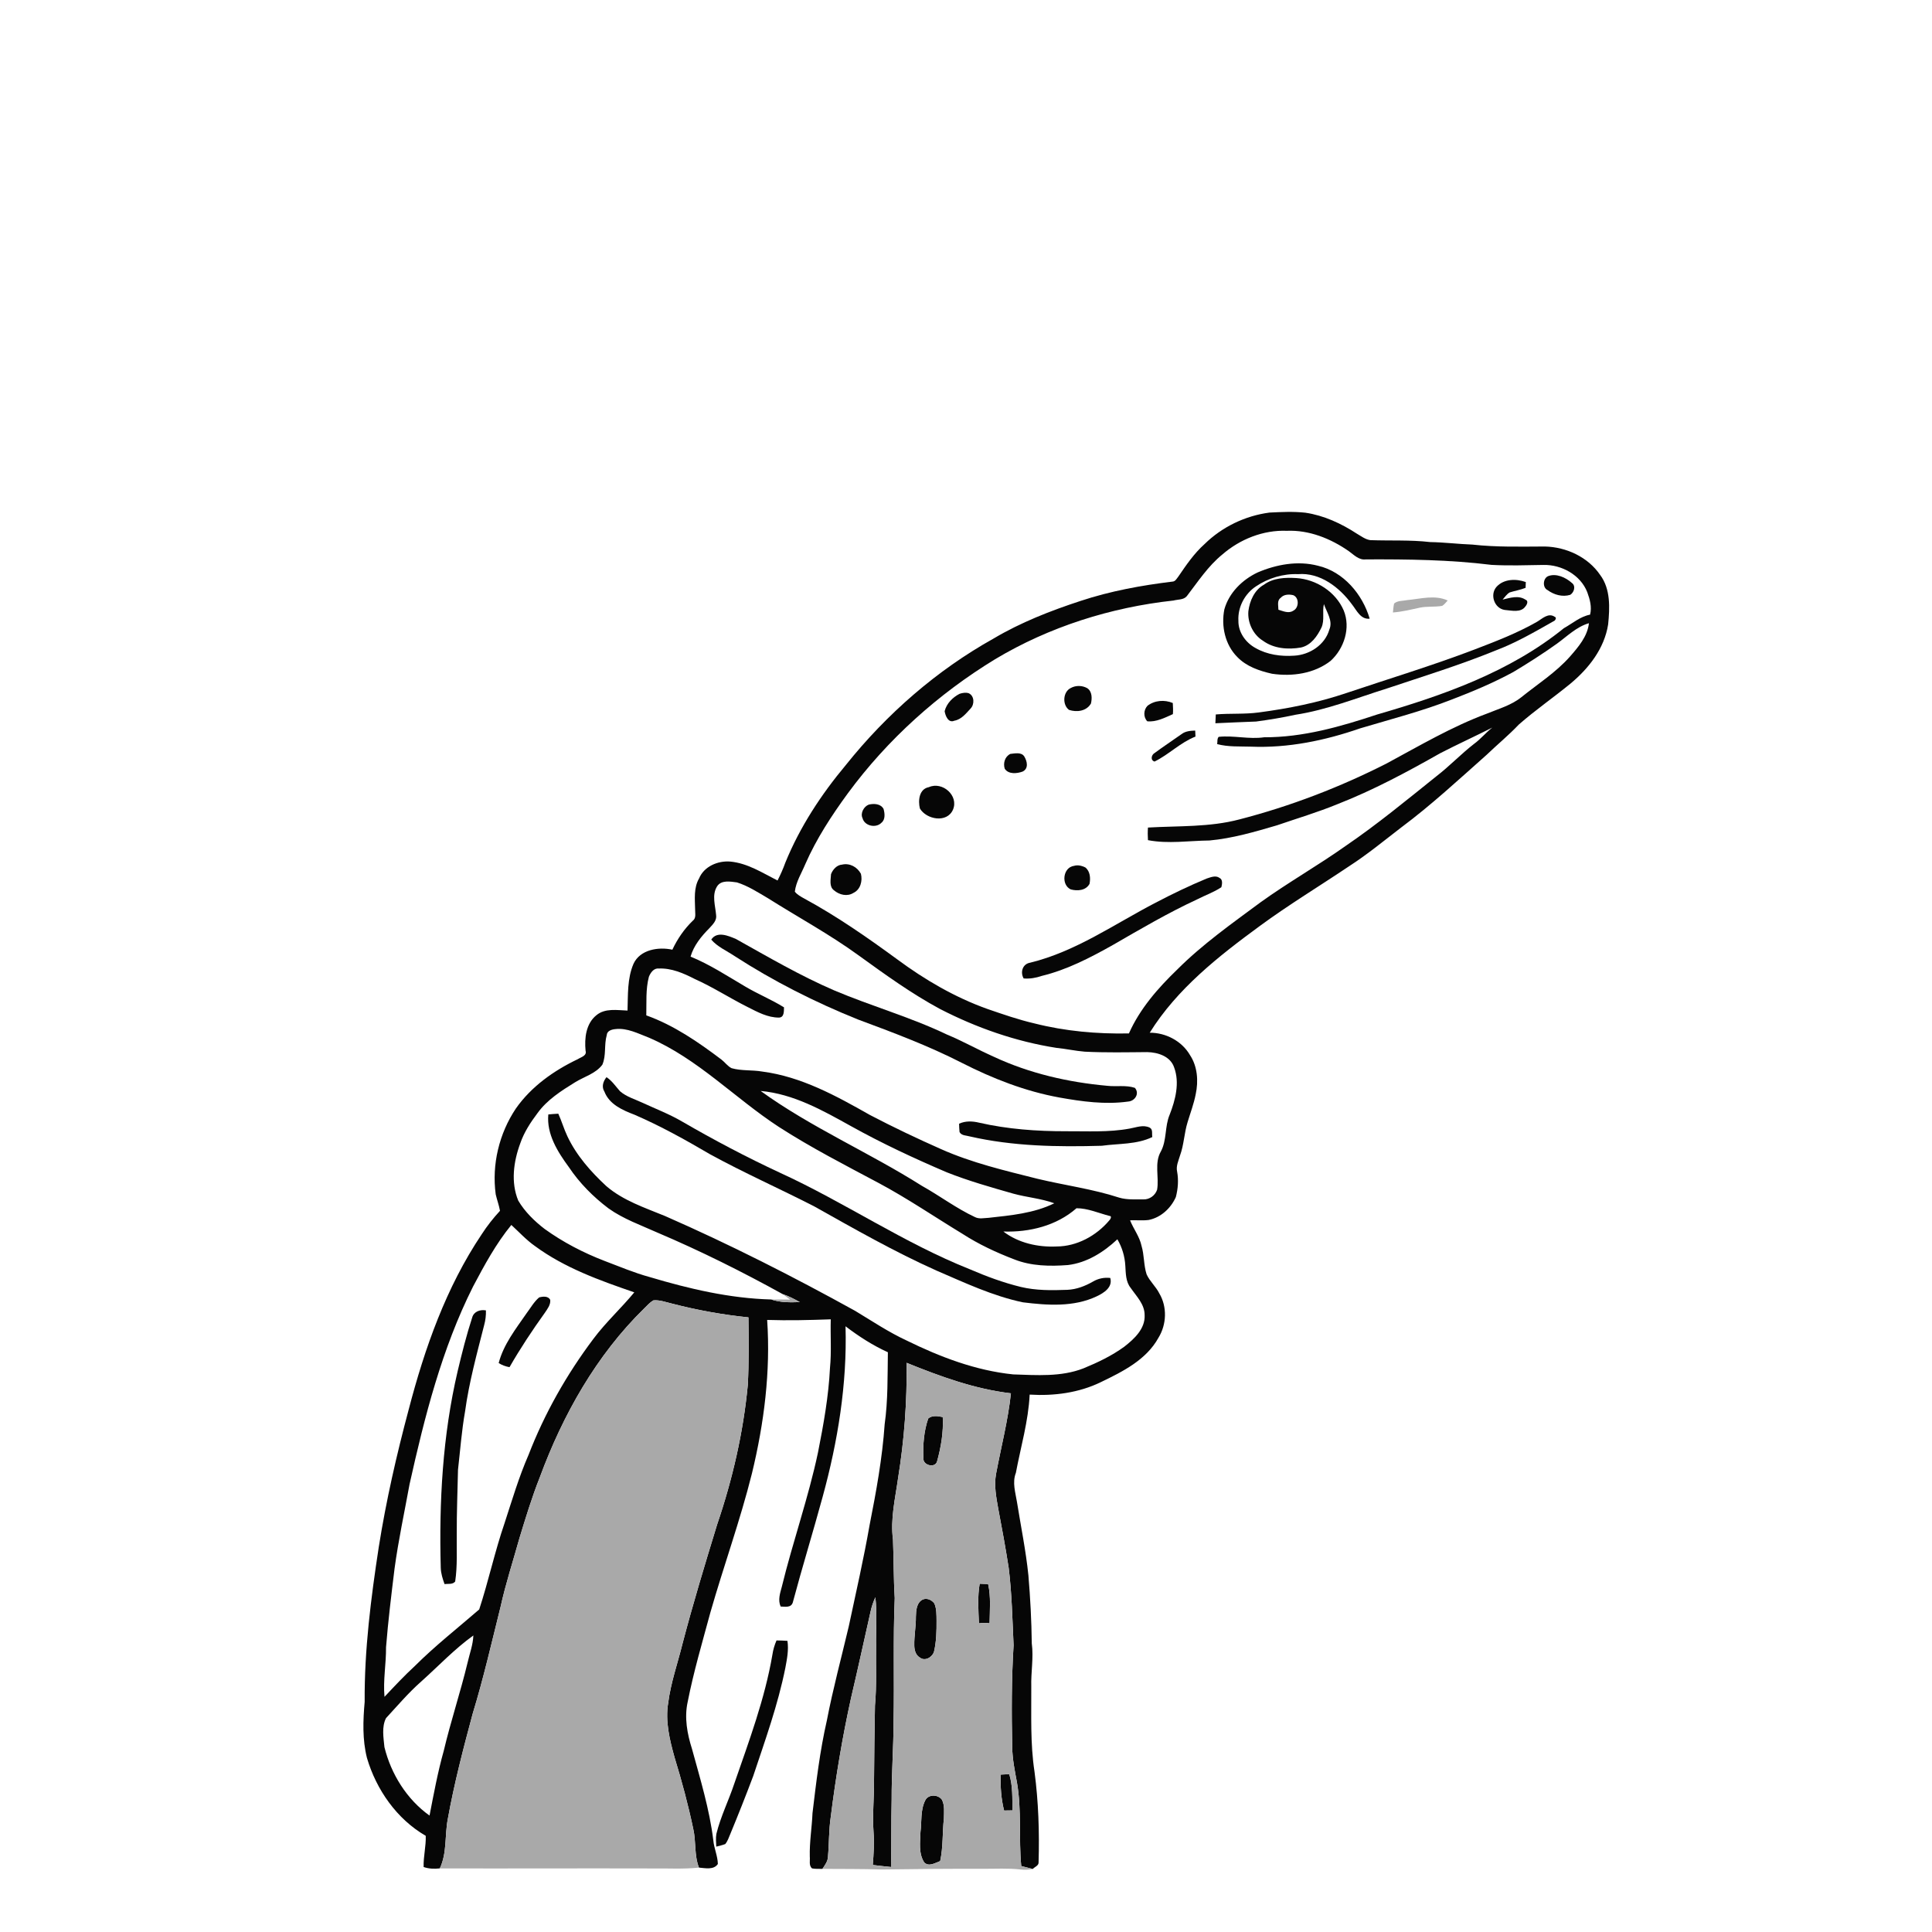 <svg xmlns="http://www.w3.org/2000/svg" width="1024pt" height="1024pt" viewBox="0 0 1024 1024" version="1.1">
<g id="#ffffffff">
<path fill="#ffffff" opacity="0" d=" M 0.00 0.00 L 1024.00 0.00 L 1024.00 1024.00 L 0.00 1024.00 L 0.00 0.00 M 672.88 271.67 C 659.99 273.35 647.68 279.28 638.41 288.40 C 632.90 293.34 628.71 299.48 624.57 305.56 C 623.72 306.57 623.02 308.15 621.53 308.25 C 605.04 310.25 588.59 313.25 572.79 318.48 C 556.83 323.71 541.06 329.86 526.58 338.46 C 496.42 355.30 469.94 378.44 448.39 405.38 C 435.31 421.01 423.97 438.25 416.26 457.18 C 415.09 460.44 413.69 463.61 412.11 466.69 C 404.09 462.63 396.24 457.50 387.05 456.65 C 380.48 456.11 373.14 459.21 370.52 465.60 C 367.61 470.59 368.32 476.53 368.43 482.06 C 368.37 484.08 369.12 486.65 367.14 488.05 C 362.63 492.43 359.03 497.66 356.37 503.36 C 349.04 501.74 339.24 503.27 335.77 510.84 C 332.42 518.60 332.88 527.33 332.60 535.62 C 327.08 535.44 320.74 534.23 316.11 538.08 C 310.54 542.55 309.71 550.29 310.37 556.94 C 311.15 559.59 307.94 560.28 306.27 561.37 C 293.53 567.43 281.59 575.88 273.42 587.54 C 264.56 600.78 260.59 617.21 262.74 633.03 C 263.41 635.96 264.48 638.79 265.01 641.76 C 261.43 645.64 258.15 649.79 255.29 654.23 C 236.47 682.28 225.12 714.49 216.65 746.96 C 210.21 771.04 204.65 795.37 200.75 819.99 C 196.60 847.14 193.09 874.49 193.28 902.01 C 192.40 911.89 192.04 922.03 194.49 931.73 C 199.45 948.59 210.30 964.14 225.65 973.02 C 225.85 978.57 224.36 983.99 224.53 989.55 C 227.29 990.54 230.22 990.59 233.11 990.29 C 270.40 990.40 307.70 990.21 345.00 990.32 C 353.48 990.19 362.00 990.77 370.46 989.87 C 373.76 990.14 378.31 991.22 380.48 987.95 C 380.38 983.65 378.45 979.66 378.07 975.39 C 376.05 958.88 371.14 942.94 366.77 926.95 C 364.22 918.94 362.64 910.36 364.49 902.02 C 367.63 886.03 372.27 870.38 376.51 854.66 C 383.56 830.00 392.33 805.85 398.54 780.96 C 404.98 754.40 408.48 726.91 406.61 699.59 C 417.85 699.96 429.09 699.68 440.32 699.27 C 440.07 707.84 440.76 716.45 439.91 725.00 C 439.17 740.10 436.49 755.03 433.55 769.85 C 428.46 793.92 420.19 817.16 414.37 841.05 C 413.46 844.46 412.21 848.05 413.76 851.49 C 416.09 851.56 419.28 852.26 420.19 849.36 C 425.19 830.64 430.90 812.13 435.99 793.44 C 444.07 764.03 449.03 733.53 448.15 702.96 C 455.13 708.29 462.57 713.08 470.59 716.72 C 470.39 729.46 470.67 742.22 468.89 754.88 C 467.65 772.83 464.41 790.59 460.92 808.23 C 457.76 826.28 453.67 844.15 449.85 862.07 C 445.94 878.65 441.48 895.11 438.26 911.85 C 434.56 928.04 432.60 944.54 430.64 961.01 C 430.32 968.69 429.01 976.31 429.21 984.03 C 429.44 986.08 428.57 988.77 430.42 990.30 C 432.23 990.61 434.07 990.53 435.91 990.54 C 446.27 990.62 456.64 990.53 467.00 990.86 C 485.00 990.62 503.00 990.44 521.00 990.50 C 527.68 990.54 534.38 990.11 541.03 990.88 C 543.15 991.15 545.29 990.96 547.39 990.60 C 548.39 989.47 550.55 988.87 550.47 987.12 C 550.94 971.06 550.42 954.95 548.31 939.02 C 546.03 924.13 546.68 909.02 546.60 894.00 C 546.37 886.32 547.89 878.67 546.86 871.01 C 546.72 858.96 546.08 846.94 545.07 834.94 C 543.74 821.92 541.09 809.10 539.03 796.18 C 538.21 791.06 536.44 785.74 538.43 780.66 C 541.02 766.86 545.06 753.27 545.74 739.17 C 558.64 739.96 571.85 738.25 583.56 732.52 C 595.10 726.96 607.61 720.71 614.02 709.01 C 618.35 702.00 618.70 692.63 614.45 685.51 C 612.62 681.87 609.41 679.14 607.73 675.44 C 606.13 670.54 606.52 665.25 605.03 660.31 C 603.98 655.39 600.78 651.37 598.95 646.78 C 602.22 646.63 605.53 647.03 608.80 646.61 C 615.28 645.33 620.58 640.41 623.22 634.48 C 624.37 630.08 624.73 625.43 623.89 620.95 C 623.24 618.02 624.62 615.23 625.42 612.49 C 627.54 606.74 627.64 600.52 629.47 594.69 C 630.94 589.80 632.78 585.00 633.75 579.97 C 635.24 573.01 634.73 565.25 630.70 559.19 C 626.38 551.75 617.90 547.33 609.38 547.36 C 623.91 524.03 645.90 506.79 667.78 490.75 C 683.07 479.52 699.31 469.70 715.05 459.12 C 724.68 452.92 733.52 445.61 742.59 438.64 C 758.55 426.75 773.15 413.20 788.01 400.01 C 793.62 394.62 799.65 389.68 805.00 384.03 C 813.75 376.35 823.36 369.73 832.36 362.35 C 842.06 354.29 850.37 343.71 852.35 330.92 C 853.22 322.14 853.70 312.24 848.14 304.77 C 841.68 295.25 830.22 289.95 818.89 289.66 C 806.05 289.70 793.16 290.07 780.39 288.64 C 772.92 288.37 765.51 287.43 758.03 287.31 C 747.48 286.09 736.84 286.68 726.25 286.28 C 723.61 285.90 721.43 284.16 719.18 282.87 C 710.91 277.47 701.70 273.19 691.87 271.74 C 685.57 271.05 679.20 271.36 672.88 271.67 M 411.57 869.47 C 410.53 871.86 409.78 874.37 409.40 876.96 C 405.40 900.44 396.98 922.81 389.23 945.24 C 386.26 954.21 381.99 962.72 379.71 971.92 C 379.29 974.17 379.55 976.47 379.63 978.76 C 381.23 978.33 382.86 977.99 384.41 977.39 C 385.67 975.84 386.29 973.92 387.05 972.12 C 391.27 961.92 395.34 951.65 399.23 941.31 C 405.53 922.41 412.33 903.59 416.25 884.01 C 417.13 879.29 418.09 874.50 417.36 869.69 C 415.43 869.55 413.50 869.48 411.57 869.47 Z" />
<path fill="#ffffff" opacity="0" d=" M 647.89 293.87 C 657.23 285.77 669.56 280.85 682.00 281.34 C 693.88 280.83 705.33 285.46 714.94 292.16 C 717.65 294.11 720.27 296.98 723.94 296.49 C 746.17 296.40 768.46 296.66 790.55 299.40 C 799.70 299.90 808.86 299.58 818.01 299.43 C 827.59 299.19 837.68 304.68 841.27 313.84 C 842.65 317.63 843.83 321.75 842.77 325.78 C 837.56 326.77 833.43 330.42 828.90 332.95 C 800.24 356.18 764.81 368.60 729.82 378.73 C 710.49 385.15 690.59 390.85 670.04 390.77 C 662.01 391.95 653.98 389.70 645.93 390.54 C 644.99 391.58 645.37 393.11 645.12 394.39 C 650.95 395.95 657.02 395.55 662.99 395.74 C 682.73 396.56 702.34 392.49 720.92 386.04 C 737.21 381.17 753.71 376.95 769.56 370.73 C 780.66 366.48 791.64 361.87 802.09 356.18 C 809.96 351.47 817.69 346.52 825.17 341.19 C 830.62 337.26 835.53 332.23 842.17 330.31 C 841.38 337.37 836.54 342.92 832.06 348.06 C 824.62 356.43 815.12 362.49 806.45 369.45 C 801.13 373.77 794.43 375.63 788.20 378.19 C 769.51 385.13 752.30 395.30 734.81 404.72 C 710.02 417.31 683.89 427.33 656.97 434.29 C 641.13 438.50 624.64 437.67 608.44 438.62 C 608.28 440.84 608.29 443.07 608.44 445.30 C 619.20 447.38 630.17 445.58 641.02 445.48 C 653.22 444.36 665.04 440.90 676.75 437.46 C 687.51 433.76 698.43 430.52 708.97 426.19 C 727.82 418.81 745.70 409.22 763.29 399.25 C 772.42 394.54 781.77 390.28 790.94 385.64 C 787.52 388.30 784.79 391.72 781.28 394.27 C 774.35 399.64 768.32 406.05 761.37 411.39 C 745.61 424.02 730.00 436.91 713.30 448.30 C 698.57 458.75 682.81 467.67 668.14 478.22 C 652.93 489.50 637.34 500.47 623.92 513.91 C 613.72 523.74 604.15 534.68 598.35 547.74 C 581.54 548.07 564.64 546.58 548.32 542.44 C 539.79 540.47 531.52 537.58 523.26 534.74 C 506.08 528.59 490.18 519.31 475.55 508.47 C 459.78 496.93 443.70 485.72 426.50 476.37 C 424.63 475.32 422.61 474.32 421.28 472.59 C 421.90 467.34 424.86 462.76 426.85 457.95 C 432.73 444.53 440.78 432.23 449.40 420.44 C 470.41 391.92 497.23 367.79 527.46 349.38 C 556.17 332.20 588.79 321.90 622.00 318.29 C 624.32 317.65 627.32 318.01 629.01 316.00 C 634.92 308.33 640.30 300.03 647.89 293.87 M 666.54 303.42 C 658.41 307.29 651.39 314.17 648.93 322.99 C 647.17 331.82 649.30 341.71 655.78 348.21 C 660.62 353.27 667.52 355.59 674.19 357.10 C 684.88 358.68 696.53 357.07 705.25 350.28 C 712.44 343.73 715.98 332.77 712.19 323.54 C 707.94 313.67 697.63 307.05 687.01 306.38 C 681.17 306.04 674.80 306.28 669.92 309.90 C 664.86 312.71 662.35 318.46 661.66 323.97 C 661.17 330.04 664.18 336.40 669.41 339.62 C 675.15 343.81 682.71 344.38 689.51 343.20 C 694.88 342.03 698.20 337.19 700.43 332.55 C 702.16 328.61 700.74 324.26 701.70 320.17 C 703.15 324.51 706.60 329.02 704.57 333.72 C 702.24 341.82 694.17 347.06 686.00 347.52 C 678.95 348.01 671.64 347.02 665.44 343.46 C 660.23 340.63 656.25 335.07 656.38 329.00 C 655.98 321.82 659.75 314.68 665.73 310.76 C 672.25 306.38 680.12 304.00 688.00 304.31 C 699.74 303.35 710.02 311.35 716.59 320.37 C 719.09 323.51 721.15 328.45 725.96 327.91 C 722.18 315.00 712.09 302.99 698.57 299.86 C 687.88 297.06 676.53 299.15 666.54 303.42 M 820.46 305.40 C 817.77 306.64 817.47 311.43 820.24 312.76 C 823.63 315.26 828.11 316.54 832.24 315.28 C 834.33 314.00 835.36 310.54 833.09 308.94 C 829.84 306.03 824.72 303.68 820.46 305.40 M 793.13 311.09 C 789.58 315.20 792.00 322.38 797.45 323.27 C 801.07 323.55 806.12 324.95 808.54 321.36 C 809.38 320.40 810.23 318.41 808.51 317.82 C 804.78 315.36 800.34 316.90 796.41 317.80 C 797.58 316.48 798.60 314.92 800.15 314.00 C 802.94 313.12 805.85 312.65 808.59 311.57 C 808.62 310.54 808.67 309.52 808.71 308.50 C 803.58 306.64 797.00 306.76 793.13 311.09 M 745.84 318.06 C 743.53 318.56 740.77 318.24 738.90 319.89 C 738.54 321.44 738.45 323.04 738.28 324.62 C 743.04 324.27 747.67 323.13 752.32 322.12 C 756.29 321.24 760.41 321.83 764.40 321.12 C 765.57 320.40 766.38 319.25 767.32 318.27 C 760.45 315.16 752.97 317.41 745.84 318.06 M 814.65 329.56 C 804.05 335.64 792.59 340.00 781.21 344.37 C 758.93 352.85 736.11 359.75 713.53 367.35 C 698.50 372.44 682.85 375.54 667.14 377.62 C 659.59 378.64 651.96 378.02 644.39 378.67 C 644.30 380.22 644.23 381.78 644.18 383.34 C 651.37 383.05 658.55 382.65 665.74 382.43 C 672.72 381.49 679.69 380.35 686.58 378.84 C 703.27 376.28 719.02 369.94 735.06 364.92 C 754.36 358.46 773.85 352.47 792.70 344.78 C 803.46 340.72 813.42 334.93 823.39 329.28 C 824.29 329.05 825.30 327.31 824.04 326.92 C 820.65 324.60 817.44 327.93 814.65 329.56 M 567.54 364.65 C 563.33 366.69 562.96 373.57 566.61 376.26 C 570.75 377.62 575.90 376.94 578.23 372.86 C 578.87 370.13 578.88 366.46 576.25 364.74 C 573.59 363.25 570.22 363.18 567.54 364.65 M 508.62 367.72 C 504.93 369.62 501.71 372.82 500.68 376.94 C 501.05 379.37 502.65 383.40 505.79 382.00 C 509.58 381.34 512.00 378.16 514.45 375.52 C 516.57 373.33 516.50 368.81 513.46 367.44 C 511.87 366.91 510.17 367.24 508.62 367.72 M 608.19 374.09 C 606.07 376.26 605.92 380.10 608.09 382.30 C 612.83 382.80 617.43 380.39 621.66 378.50 C 621.84 376.54 621.70 374.56 621.60 372.61 C 617.24 370.76 611.96 371.15 608.19 374.09 M 626.17 389.15 C 621.48 392.50 616.64 395.65 612.02 399.08 C 610.26 400.03 609.59 402.92 611.93 403.64 C 619.56 399.90 625.63 393.53 633.63 390.40 C 633.58 389.33 633.53 388.27 633.48 387.22 C 630.92 387.30 628.26 387.51 626.17 389.15 M 535.51 399.58 C 532.61 400.99 531.59 404.48 532.53 407.44 C 534.52 410.52 539.07 410.03 542.03 408.94 C 545.28 407.33 544.44 403.53 542.92 400.99 C 541.38 398.50 537.94 399.35 535.51 399.58 M 492.32 417.21 C 487.15 418.15 486.52 424.32 487.56 428.51 C 491.03 434.39 501.90 436.39 505.08 429.18 C 508.32 421.72 499.49 414.00 492.32 417.21 M 460.47 426.46 C 457.87 427.42 455.87 431.03 457.16 433.65 C 458.23 437.79 464.23 439.08 467.13 436.12 C 469.34 434.41 468.97 431.12 468.30 428.74 C 466.77 425.96 463.21 425.80 460.47 426.46 M 446.32 458.26 C 443.54 458.44 441.37 460.88 440.46 463.33 C 440.32 466.17 439.35 469.99 442.09 471.93 C 444.87 474.31 449.07 475.33 452.33 473.26 C 456.08 471.50 457.25 466.90 456.30 463.12 C 454.35 459.53 450.41 457.33 446.32 458.26 M 569.29 458.92 C 563.37 459.66 562.27 468.94 567.50 471.40 C 571.04 472.35 575.51 472.05 577.47 468.48 C 578.08 465.46 577.82 461.79 575.22 459.74 C 573.38 458.87 571.29 458.30 569.29 458.92 M 639.52 465.66 C 630.34 469.49 621.36 473.79 612.55 478.42 C 590.75 489.72 570.22 504.33 546.03 510.24 C 541.99 510.89 540.63 515.27 542.56 518.60 C 545.84 518.86 549.09 518.31 552.19 517.24 C 565.56 514.00 577.86 507.59 589.78 500.90 C 604.46 492.42 619.11 483.82 634.51 476.69 C 638.77 474.49 643.37 472.93 647.36 470.23 C 647.76 468.62 648.20 466.19 646.37 465.31 C 644.32 463.79 641.65 464.99 639.52 465.66 Z" />
<path fill="#ffffff" opacity="0" d=" M 678.82 316.84 C 680.46 314.97 683.22 314.92 685.48 315.47 C 688.72 316.83 688.49 322.24 685.46 323.68 C 683.03 325.34 680.07 323.90 677.58 323.17 C 677.60 321.02 676.70 318.31 678.82 316.84 Z" />
<path fill="#ffffff" opacity="0" d=" M 380.00 469.90 C 382.22 466.27 387.05 467.24 390.59 467.69 C 396.46 469.53 401.68 472.94 406.95 476.03 C 423.11 486.23 439.97 495.34 455.43 506.62 C 469.24 516.60 483.10 526.62 498.12 534.73 C 517.53 544.74 538.42 552.05 560.03 555.41 C 565.02 555.89 569.93 557.01 574.93 557.41 C 585.96 557.97 597.01 557.73 608.05 557.64 C 613.70 557.75 620.34 559.84 622.32 565.76 C 625.35 573.93 622.99 583.03 619.92 590.86 C 617.29 597.06 618.51 604.27 615.29 610.28 C 611.70 616.46 614.42 623.84 613.30 630.54 C 612.30 633.60 609.28 635.83 606.03 635.70 C 601.78 635.66 597.38 635.99 593.26 634.79 C 579.10 630.17 564.28 628.24 549.84 624.77 C 532.57 620.42 515.11 616.34 498.78 609.06 C 486.02 603.41 473.41 597.41 461.04 590.94 C 443.22 580.83 424.65 570.62 404.03 567.95 C 398.64 567.00 393.05 567.67 387.76 566.16 C 385.62 565.10 384.26 563.04 382.40 561.61 C 370.10 552.31 357.18 543.41 342.55 538.17 C 342.72 531.34 342.17 524.38 343.93 517.70 C 344.79 515.57 346.49 513.07 349.10 513.34 C 355.89 513.03 362.25 515.83 368.16 518.85 C 377.87 523.19 386.79 529.01 396.28 533.76 C 401.49 536.39 406.92 539.39 412.93 539.34 C 415.72 539.20 415.46 535.93 415.54 533.91 C 408.95 529.82 401.73 526.88 395.06 522.93 C 385.54 517.33 376.27 511.23 366.01 507.02 C 367.73 501.11 371.72 496.26 375.98 491.96 C 377.75 490.03 380.04 487.87 379.55 484.98 C 379.15 480.03 377.21 474.47 380.00 469.90 M 376.98 498.02 C 380.31 501.87 385.10 503.89 389.25 506.68 C 409.91 520.04 431.95 531.19 454.76 540.36 C 473.39 547.28 492.05 554.26 509.77 563.32 C 526.13 571.66 543.41 578.42 561.53 581.71 C 573.48 583.85 585.79 585.54 597.90 583.85 C 601.51 583.62 604.16 579.60 601.50 576.58 C 596.81 575.02 591.77 576.05 586.93 575.50 C 566.24 573.65 545.65 568.93 526.77 560.12 C 518.33 556.39 510.30 551.80 501.76 548.27 C 482.46 539.05 461.79 533.25 442.12 524.92 C 424.12 517.16 407.18 507.24 390.10 497.70 C 386.06 495.98 380.01 493.35 376.98 498.02 M 508.34 595.59 C 508.36 597.06 508.44 598.53 508.58 600.01 C 509.63 601.98 512.14 601.77 514.02 602.33 C 536.93 607.58 560.61 607.96 584.00 607.28 C 592.92 606.04 602.46 606.68 610.75 602.66 C 610.42 600.97 611.20 598.59 609.34 597.65 C 605.91 595.98 602.22 597.57 598.75 598.17 C 587.63 600.23 576.25 599.51 565.00 599.58 C 549.56 599.61 534.07 598.49 518.98 595.05 C 515.47 594.19 511.69 594.03 508.34 595.59 Z" />
<path fill="#ffffff" opacity="0" d=" M 321.59 548.65 C 321.73 546.34 324.20 545.64 326.11 545.45 C 332.44 544.69 338.28 547.84 344.01 550.01 C 369.86 561.15 389.47 582.05 412.75 597.25 C 429.81 608.26 447.89 617.52 465.79 627.06 C 481.03 635.21 495.31 644.96 510.07 653.92 C 518.66 659.48 528.00 663.83 537.55 667.49 C 546.58 671.08 556.47 671.23 566.03 670.50 C 576.09 669.29 584.98 663.66 592.23 656.85 C 594.75 661.13 596.19 666.00 596.45 670.97 C 596.71 674.93 596.63 679.34 599.27 682.60 C 602.31 687.06 606.71 691.24 606.68 697.05 C 607.04 704.27 601.10 709.73 595.85 713.81 C 589.23 718.62 581.79 722.16 574.24 725.26 C 562.40 729.88 549.43 728.86 537.00 728.46 C 517.15 726.43 498.22 719.20 480.43 710.45 C 470.92 706.04 462.19 700.17 453.23 694.77 C 420.39 676.61 386.88 659.59 352.49 644.52 C 341.73 640.10 330.32 636.36 321.36 628.66 C 313.15 621.05 305.55 612.46 300.73 602.26 C 298.88 598.36 297.70 594.20 295.91 590.28 C 294.14 590.36 292.37 590.51 290.62 590.68 C 289.63 601.07 295.57 610.52 301.48 618.56 C 307.14 627.03 314.41 634.35 322.52 640.47 C 330.43 646.12 339.68 649.36 348.48 653.32 C 371.19 662.96 393.31 674.01 414.88 685.93 C 416.19 686.87 417.47 687.85 418.78 688.81 C 415.43 688.74 412.08 688.77 408.74 688.75 C 386.81 688.18 365.31 683.12 344.37 676.87 C 336.20 674.65 328.39 671.33 320.49 668.34 C 309.23 664.01 298.43 658.42 288.65 651.36 C 283.22 647.18 278.18 642.26 274.68 636.34 C 270.67 626.67 272.20 615.60 275.74 606.03 C 277.76 600.13 281.20 594.88 284.92 589.94 C 290.00 582.91 297.46 578.17 304.72 573.68 C 309.58 570.65 315.70 569.08 319.25 564.33 C 321.41 559.39 320.10 553.77 321.59 548.65 M 321.46 570.92 C 319.70 573.07 318.72 576.03 320.35 578.57 C 322.95 585.36 329.99 588.43 336.31 590.83 C 350.11 596.81 363.29 604.13 376.25 611.74 C 394.34 621.65 413.22 630.00 431.56 639.41 C 452.86 651.36 474.09 663.48 496.41 673.46 C 511.31 679.87 526.14 686.89 542.11 690.25 C 555.09 691.86 569.04 692.86 581.21 687.11 C 585.03 685.32 589.89 682.29 588.46 677.34 C 585.25 676.97 582.01 677.64 579.23 679.30 C 575.11 681.66 570.56 683.41 565.77 683.63 C 557.50 683.94 549.10 684.05 541.00 682.09 C 531.77 679.84 522.82 676.52 514.10 672.76 C 478.99 658.81 447.63 637.23 413.34 621.55 C 395.68 613.34 378.44 604.24 361.59 594.47 C 354.86 590.52 347.54 587.73 340.48 584.46 C 336.47 582.59 332.04 581.33 328.64 578.40 C 326.33 575.83 324.40 572.85 321.46 570.92 Z" />
<path fill="#ffffff" opacity="0" d=" M 403.15 578.23 C 420.57 579.77 436.10 588.57 451.09 596.90 C 467.50 606.03 484.53 613.97 501.79 621.34 C 513.31 625.91 525.24 629.29 537.15 632.68 C 544.30 634.64 551.79 635.20 558.80 637.76 C 547.99 643.08 535.81 644.17 524.01 645.47 C 521.62 645.56 519.06 646.22 516.81 645.11 C 506.89 640.47 498.12 633.82 488.59 628.50 C 460.66 610.82 430.01 597.65 403.15 578.23 Z" />
<path fill="#ffffff" opacity="0" d=" M 570.56 640.39 C 576.55 640.38 582.27 642.97 588.03 644.46 C 589.55 644.46 588.51 646.35 587.91 646.88 C 581.07 654.99 570.81 660.60 560.07 660.66 C 550.16 661.13 539.78 658.83 531.80 652.73 C 545.61 653.20 559.99 649.68 570.56 640.39 Z" />
<path fill="#ffffff" opacity="0" d=" M 250.74 681.88 C 256.73 670.56 262.88 659.20 271.02 649.25 C 275.15 653.04 278.95 657.22 283.56 660.45 C 299.29 672.03 317.89 678.67 336.19 684.97 C 329.24 693.39 321.12 700.80 314.56 709.56 C 300.38 728.41 288.64 749.13 280.13 771.14 C 275.00 782.87 271.39 795.17 267.42 807.31 C 262.26 822.34 258.93 837.96 253.99 853.04 C 242.59 862.92 230.66 872.27 219.95 882.94 C 214.30 888.15 209.05 893.76 203.79 899.35 C 202.99 890.54 204.69 881.82 204.61 873.03 C 205.72 859.11 207.42 845.25 209.12 831.39 C 211.15 816.37 214.36 801.54 217.08 786.64 C 225.07 750.82 234.18 714.84 250.74 681.88 M 285.75 687.66 C 282.99 690.01 281.21 693.26 279.04 696.14 C 273.34 704.41 266.89 712.55 264.31 722.45 C 266.06 723.56 268.01 724.26 270.05 724.63 C 275.75 714.70 282.08 705.14 288.76 695.83 C 290.12 693.77 291.88 691.64 291.64 689.01 C 290.61 686.79 287.70 687.12 285.75 687.66 M 250.27 698.31 C 247.23 707.65 244.83 717.20 242.56 726.77 C 234.58 760.89 232.67 796.09 233.61 831.04 C 233.71 833.99 234.62 836.85 235.63 839.62 C 237.52 839.32 239.86 839.94 241.25 838.25 C 242.51 829.90 241.97 821.42 242.09 813.00 C 242.04 801.66 242.51 790.33 242.75 779.00 C 243.93 768.68 244.69 758.31 246.50 748.06 C 248.62 732.58 252.76 717.49 256.61 702.37 C 257.31 699.81 257.64 697.17 257.55 694.53 C 254.55 693.98 251.16 695.08 250.27 698.31 Z" />
<path fill="#ffffff" opacity="0" d=" M 223.24 891.25 C 232.40 883.06 240.88 874.01 250.89 866.83 C 250.70 871.74 248.94 876.38 247.85 881.13 C 244.07 896.87 238.91 912.24 235.19 928.00 C 232.01 939.28 229.90 950.80 227.66 962.29 C 215.62 953.71 207.26 940.28 203.76 926.02 C 203.27 921.00 202.23 915.30 204.59 910.66 C 210.67 904.07 216.49 897.19 223.24 891.25 Z" />
</g>
<g id="#060606ff">
<path fill="#060606" opacity="1.00" d=" M 672.88 271.67 C 679.20 271.36 685.57 271.05 691.87 271.74 C 701.70 273.19 710.91 277.47 719.18 282.87 C 721.43 284.16 723.61 285.90 726.25 286.28 C 736.84 286.68 747.48 286.09 758.03 287.31 C 765.51 287.43 772.92 288.37 780.39 288.64 C 793.16 290.07 806.05 289.70 818.89 289.66 C 830.22 289.95 841.68 295.25 848.14 304.77 C 853.70 312.24 853.22 322.14 852.35 330.92 C 850.37 343.71 842.06 354.29 832.36 362.35 C 823.36 369.73 813.75 376.35 805.00 384.03 C 799.65 389.68 793.62 394.62 788.01 400.01 C 773.15 413.20 758.55 426.75 742.59 438.64 C 733.52 445.61 724.68 452.92 715.05 459.12 C 699.31 469.70 683.07 479.52 667.78 490.75 C 645.90 506.79 623.91 524.03 609.38 547.36 C 617.90 547.33 626.38 551.75 630.70 559.19 C 634.73 565.25 635.24 573.01 633.75 579.97 C 632.78 585.00 630.94 589.80 629.47 594.69 C 627.64 600.52 627.54 606.74 625.42 612.49 C 624.62 615.23 623.24 618.02 623.89 620.95 C 624.73 625.43 624.37 630.08 623.22 634.48 C 620.58 640.41 615.28 645.33 608.80 646.61 C 605.53 647.03 602.22 646.63 598.95 646.78 C 600.78 651.37 603.98 655.39 605.03 660.31 C 606.52 665.25 606.13 670.54 607.73 675.44 C 609.41 679.14 612.62 681.87 614.45 685.51 C 618.70 692.63 618.35 702.00 614.02 709.01 C 607.61 720.71 595.10 726.96 583.56 732.52 C 571.85 738.25 558.64 739.96 545.74 739.17 C 545.06 753.27 541.02 766.86 538.43 780.66 C 536.44 785.74 538.21 791.06 539.03 796.18 C 541.09 809.10 543.74 821.92 545.07 834.94 C 546.08 846.94 546.72 858.96 546.86 871.01 C 547.89 878.67 546.37 886.32 546.60 894.00 C 546.68 909.02 546.03 924.13 548.31 939.02 C 550.42 954.95 550.94 971.06 550.47 987.12 C 550.55 988.87 548.39 989.47 547.39 990.60 C 545.35 990.08 543.31 989.56 541.28 989.04 C 539.89 974.30 541.57 959.37 539.00 944.72 C 537.86 938.54 536.57 932.34 536.50 926.03 C 536.12 908.02 536.10 889.99 537.22 872.01 C 536.59 858.32 536.30 844.59 534.62 830.98 C 532.98 820.44 531.07 809.95 529.06 799.49 C 527.99 793.48 526.81 787.32 527.92 781.23 C 530.58 766.99 534.27 752.92 535.81 738.49 C 516.61 736.23 498.32 729.54 480.52 722.32 C 480.79 742.78 479.28 763.25 476.00 783.45 C 474.50 794.23 471.85 805.08 473.30 816.02 C 473.72 826.34 473.58 836.68 474.23 847.00 C 473.29 868.80 474.06 890.63 473.61 912.45 C 473.59 926.26 472.53 940.03 472.59 953.84 C 472.31 965.74 472.51 977.65 472.26 989.55 C 469.03 989.26 465.82 988.84 462.60 988.48 C 463.04 982.66 463.44 976.82 462.99 971.00 C 462.36 961.99 463.29 953.00 463.25 944.00 C 463.37 930.66 463.47 917.32 463.75 903.99 C 464.72 893.36 464.17 882.67 464.34 872.00 C 464.21 863.53 464.94 855.02 463.97 846.57 C 462.87 848.97 462.00 851.49 461.44 854.08 C 457.99 869.40 454.65 884.74 451.06 900.03 C 446.46 920.82 442.98 941.86 440.32 962.99 C 439.26 969.97 439.48 977.06 438.84 984.08 C 438.79 986.56 437.20 988.55 435.91 990.54 C 434.07 990.53 432.23 990.61 430.42 990.30 C 428.57 988.77 429.44 986.08 429.21 984.03 C 429.01 976.31 430.32 968.69 430.64 961.01 C 432.60 944.54 434.56 928.04 438.26 911.85 C 441.48 895.11 445.94 878.65 449.85 862.07 C 453.67 844.15 457.76 826.28 460.92 808.23 C 464.41 790.59 467.65 772.83 468.89 754.88 C 470.67 742.22 470.39 729.46 470.59 716.72 C 462.57 713.08 455.13 708.29 448.15 702.96 C 449.03 733.53 444.07 764.03 435.99 793.44 C 430.90 812.13 425.19 830.64 420.19 849.36 C 419.28 852.26 416.09 851.56 413.76 851.49 C 412.21 848.05 413.46 844.46 414.37 841.05 C 420.19 817.16 428.46 793.92 433.55 769.85 C 436.49 755.03 439.17 740.10 439.91 725.00 C 440.76 716.45 440.07 707.84 440.32 699.27 C 429.09 699.68 417.85 699.96 406.61 699.59 C 408.48 726.91 404.98 754.40 398.54 780.96 C 392.33 805.85 383.56 830.00 376.51 854.66 C 372.27 870.38 367.63 886.03 364.49 902.02 C 362.64 910.36 364.22 918.94 366.77 926.95 C 371.14 942.94 376.05 958.88 378.07 975.39 C 378.45 979.66 380.38 983.65 380.48 987.95 C 378.31 991.22 373.76 990.14 370.46 989.87 C 367.89 983.29 368.99 976.09 367.43 969.31 C 364.76 956.56 361.36 943.96 357.54 931.50 C 354.93 922.13 352.52 912.30 354.16 902.53 C 355.54 891.78 359.19 881.53 361.78 871.05 C 367.31 849.88 373.69 828.95 380.09 808.03 C 388.26 784.04 393.98 759.20 396.36 733.96 C 396.97 722.06 396.83 710.14 396.69 698.24 C 382.97 696.84 369.36 694.37 356.01 690.90 C 352.83 690.15 349.63 688.92 346.31 689.22 C 344.44 690.31 342.99 691.96 341.46 693.47 C 316.12 718.25 298.34 749.86 286.14 782.92 C 281.92 793.55 278.59 804.52 275.26 815.46 C 271.90 827.48 268.03 839.37 265.33 851.57 C 260.60 870.55 256.24 889.64 250.52 908.35 C 245.56 926.78 240.74 945.28 237.35 964.08 C 235.66 972.76 237.01 982.10 233.11 990.29 C 230.22 990.59 227.29 990.54 224.53 989.55 C 224.36 983.99 225.85 978.57 225.65 973.02 C 210.30 964.14 199.45 948.59 194.49 931.73 C 192.04 922.03 192.40 911.89 193.28 902.01 C 193.09 874.49 196.60 847.14 200.75 819.99 C 204.65 795.37 210.21 771.04 216.65 746.96 C 225.12 714.49 236.47 682.28 255.29 654.23 C 258.15 649.79 261.43 645.64 265.01 641.76 C 264.48 638.79 263.41 635.96 262.74 633.03 C 260.59 617.21 264.56 600.78 273.42 587.54 C 281.59 575.88 293.53 567.43 306.27 561.37 C 307.94 560.28 311.15 559.59 310.37 556.94 C 309.71 550.29 310.54 542.55 316.11 538.08 C 320.74 534.23 327.08 535.44 332.60 535.62 C 332.88 527.33 332.42 518.60 335.77 510.84 C 339.24 503.27 349.04 501.74 356.37 503.36 C 359.03 497.66 362.63 492.43 367.14 488.05 C 369.12 486.65 368.37 484.08 368.43 482.06 C 368.32 476.53 367.61 470.59 370.52 465.60 C 373.14 459.21 380.48 456.11 387.05 456.65 C 396.24 457.50 404.09 462.63 412.11 466.69 C 413.69 463.61 415.09 460.44 416.26 457.18 C 423.97 438.25 435.31 421.01 448.39 405.38 C 469.94 378.44 496.42 355.30 526.58 338.46 C 541.06 329.86 556.83 323.71 572.79 318.48 C 588.59 313.25 605.04 310.25 621.53 308.25 C 623.02 308.15 623.72 306.57 624.57 305.56 C 628.71 299.48 632.90 293.34 638.41 288.40 C 647.68 279.28 659.99 273.35 672.88 271.67 M 647.89 293.87 C 640.30 300.03 634.92 308.33 629.01 316.00 C 627.32 318.01 624.32 317.65 622.00 318.29 C 588.79 321.90 556.17 332.20 527.46 349.38 C 497.23 367.79 470.41 391.92 449.40 420.44 C 440.78 432.23 432.73 444.53 426.85 457.95 C 424.86 462.76 421.90 467.34 421.28 472.59 C 422.61 474.32 424.63 475.32 426.50 476.37 C 443.70 485.72 459.78 496.93 475.55 508.47 C 490.18 519.31 506.08 528.59 523.26 534.74 C 531.52 537.58 539.79 540.47 548.32 542.44 C 564.64 546.58 581.54 548.07 598.35 547.74 C 604.15 534.68 613.72 523.74 623.92 513.91 C 637.34 500.47 652.93 489.50 668.14 478.22 C 682.81 467.67 698.57 458.75 713.30 448.30 C 730.00 436.91 745.61 424.02 761.37 411.39 C 768.32 406.05 774.35 399.64 781.28 394.27 C 784.79 391.72 787.52 388.30 790.94 385.64 C 781.77 390.28 772.42 394.54 763.29 399.25 C 745.70 409.22 727.82 418.81 708.97 426.19 C 698.43 430.52 687.51 433.76 676.75 437.46 C 665.04 440.90 653.22 444.36 641.02 445.48 C 630.17 445.58 619.20 447.38 608.44 445.30 C 608.29 443.07 608.28 440.84 608.44 438.62 C 624.64 437.67 641.13 438.50 656.97 434.29 C 683.89 427.33 710.02 417.31 734.81 404.72 C 752.30 395.30 769.51 385.13 788.20 378.19 C 794.43 375.63 801.13 373.77 806.45 369.45 C 815.12 362.49 824.62 356.43 832.06 348.06 C 836.54 342.92 841.38 337.37 842.17 330.31 C 835.53 332.23 830.62 337.26 825.17 341.19 C 817.69 346.52 809.96 351.47 802.09 356.18 C 791.64 361.87 780.66 366.48 769.56 370.73 C 753.71 376.95 737.21 381.17 720.92 386.04 C 702.34 392.49 682.73 396.56 662.99 395.74 C 657.02 395.55 650.95 395.95 645.12 394.39 C 645.37 393.11 644.99 391.58 645.93 390.54 C 653.98 389.70 662.01 391.95 670.04 390.77 C 690.59 390.85 710.49 385.15 729.82 378.73 C 764.81 368.60 800.24 356.18 828.90 332.95 C 833.43 330.42 837.56 326.77 842.77 325.78 C 843.83 321.75 842.65 317.63 841.27 313.84 C 837.68 304.68 827.59 299.19 818.01 299.43 C 808.86 299.58 799.70 299.90 790.55 299.40 C 768.46 296.66 746.17 296.40 723.94 296.49 C 720.27 296.98 717.65 294.11 714.94 292.16 C 705.33 285.46 693.88 280.83 682.00 281.34 C 669.56 280.85 657.23 285.77 647.89 293.87 M 380.00 469.90 C 377.21 474.47 379.15 480.03 379.55 484.98 C 380.04 487.87 377.75 490.03 375.98 491.96 C 371.72 496.26 367.73 501.11 366.01 507.02 C 376.27 511.23 385.54 517.33 395.06 522.93 C 401.73 526.88 408.95 529.82 415.54 533.91 C 415.46 535.93 415.72 539.20 412.93 539.34 C 406.92 539.39 401.49 536.39 396.28 533.76 C 386.79 529.01 377.87 523.19 368.16 518.85 C 362.25 515.83 355.89 513.03 349.10 513.34 C 346.49 513.07 344.79 515.57 343.93 517.70 C 342.17 524.38 342.72 531.34 342.55 538.17 C 357.18 543.41 370.10 552.31 382.40 561.61 C 384.26 563.04 385.62 565.10 387.76 566.16 C 393.05 567.67 398.64 567.00 404.03 567.95 C 424.65 570.62 443.22 580.83 461.04 590.94 C 473.41 597.41 486.02 603.41 498.78 609.06 C 515.11 616.34 532.57 620.42 549.84 624.77 C 564.28 628.24 579.10 630.17 593.26 634.79 C 597.38 635.99 601.78 635.66 606.03 635.70 C 609.28 635.83 612.30 633.60 613.30 630.54 C 614.42 623.84 611.70 616.46 615.29 610.28 C 618.51 604.27 617.29 597.06 619.92 590.86 C 622.99 583.03 625.35 573.93 622.32 565.76 C 620.34 559.84 613.70 557.75 608.05 557.64 C 597.01 557.73 585.96 557.97 574.93 557.41 C 569.93 557.01 565.02 555.89 560.03 555.41 C 538.42 552.05 517.53 544.74 498.12 534.73 C 483.10 526.62 469.24 516.60 455.43 506.62 C 439.97 495.34 423.11 486.23 406.95 476.03 C 401.68 472.94 396.46 469.53 390.59 467.69 C 387.05 467.24 382.22 466.27 380.00 469.90 M 321.59 548.65 C 320.10 553.77 321.41 559.39 319.25 564.33 C 315.70 569.08 309.58 570.65 304.72 573.68 C 297.46 578.17 290.00 582.91 284.92 589.94 C 281.20 594.88 277.76 600.13 275.74 606.03 C 272.20 615.60 270.67 626.67 274.68 636.34 C 278.18 642.26 283.22 647.18 288.65 651.36 C 298.43 658.42 309.23 664.01 320.49 668.34 C 328.39 671.33 336.20 674.65 344.37 676.87 C 365.31 683.12 386.81 688.18 408.74 688.75 C 413.62 690.40 418.82 690.32 423.91 690.14 C 421.00 688.53 418.05 686.96 414.88 685.93 C 393.31 674.01 371.19 662.96 348.48 653.32 C 339.68 649.36 330.43 646.12 322.52 640.47 C 314.41 634.35 307.14 627.03 301.48 618.56 C 295.57 610.52 289.63 601.07 290.62 590.68 C 292.37 590.51 294.14 590.36 295.91 590.28 C 297.70 594.20 298.88 598.36 300.73 602.26 C 305.55 612.46 313.15 621.05 321.36 628.66 C 330.32 636.36 341.73 640.10 352.49 644.52 C 386.88 659.59 420.39 676.61 453.23 694.77 C 462.19 700.17 470.92 706.04 480.43 710.45 C 498.22 719.20 517.15 726.43 537.00 728.46 C 549.43 728.86 562.40 729.88 574.24 725.26 C 581.79 722.16 589.23 718.62 595.85 713.81 C 601.10 709.73 607.04 704.27 606.68 697.05 C 606.71 691.24 602.31 687.06 599.27 682.60 C 596.63 679.34 596.71 674.93 596.45 670.97 C 596.19 666.00 594.75 661.13 592.23 656.85 C 584.98 663.66 576.09 669.29 566.03 670.50 C 556.47 671.23 546.58 671.08 537.55 667.49 C 528.00 663.83 518.66 659.48 510.07 653.92 C 495.31 644.96 481.03 635.21 465.79 627.06 C 447.89 617.52 429.81 608.26 412.75 597.25 C 389.47 582.05 369.86 561.15 344.01 550.01 C 338.28 547.84 332.44 544.69 326.11 545.45 C 324.20 545.64 321.73 546.34 321.59 548.65 M 403.15 578.23 C 430.01 597.65 460.66 610.82 488.59 628.50 C 498.12 633.82 506.89 640.47 516.81 645.11 C 519.06 646.22 521.62 645.56 524.01 645.47 C 535.81 644.17 547.99 643.08 558.80 637.76 C 551.79 635.20 544.30 634.64 537.15 632.68 C 525.24 629.29 513.31 625.91 501.79 621.34 C 484.53 613.97 467.50 606.03 451.09 596.90 C 436.10 588.57 420.57 579.77 403.15 578.23 M 570.56 640.39 C 559.99 649.68 545.61 653.20 531.80 652.73 C 539.78 658.83 550.16 661.13 560.07 660.66 C 570.81 660.60 581.07 654.99 587.91 646.88 C 588.51 646.35 589.55 644.46 588.03 644.46 C 582.27 642.97 576.55 640.38 570.56 640.39 M 250.74 681.88 C 234.18 714.84 225.07 750.82 217.08 786.64 C 214.36 801.54 211.15 816.37 209.12 831.39 C 207.42 845.25 205.72 859.11 204.61 873.03 C 204.69 881.82 202.99 890.54 203.79 899.35 C 209.05 893.76 214.30 888.15 219.95 882.94 C 230.66 872.27 242.59 862.92 253.99 853.04 C 258.93 837.96 262.26 822.34 267.42 807.31 C 271.39 795.17 275.00 782.87 280.13 771.14 C 288.64 749.13 300.38 728.41 314.56 709.56 C 321.12 700.80 329.24 693.39 336.19 684.97 C 317.89 678.67 299.29 672.03 283.56 660.45 C 278.95 657.22 275.15 653.04 271.02 649.25 C 262.88 659.20 256.73 670.56 250.74 681.88 M 223.24 891.25 C 216.49 897.19 210.67 904.07 204.59 910.66 C 202.23 915.30 203.27 921.00 203.76 926.02 C 207.26 940.28 215.62 953.71 227.66 962.29 C 229.90 950.80 232.01 939.28 235.19 928.00 C 238.91 912.24 244.07 896.87 247.85 881.13 C 248.94 876.38 250.70 871.74 250.89 866.83 C 240.88 874.01 232.40 883.06 223.24 891.25 Z" />
<path fill="#060606" opacity="1.00" d=" M 666.54 303.42 C 676.53 299.15 687.88 297.06 698.57 299.86 C 712.09 302.99 722.18 315.00 725.96 327.91 C 721.15 328.45 719.09 323.51 716.59 320.37 C 710.02 311.35 699.74 303.35 688.00 304.31 C 680.12 304.00 672.25 306.38 665.73 310.76 C 659.75 314.68 655.98 321.82 656.38 329.00 C 656.25 335.07 660.23 340.63 665.44 343.46 C 671.64 347.02 678.95 348.01 686.00 347.52 C 694.17 347.06 702.24 341.82 704.57 333.72 C 706.60 329.02 703.15 324.51 701.70 320.17 C 700.74 324.26 702.16 328.61 700.43 332.55 C 698.20 337.19 694.88 342.03 689.51 343.20 C 682.71 344.38 675.15 343.81 669.41 339.62 C 664.18 336.40 661.17 330.04 661.66 323.97 C 662.35 318.46 664.86 312.71 669.92 309.90 C 674.80 306.28 681.17 306.04 687.01 306.38 C 697.63 307.05 707.94 313.67 712.19 323.54 C 715.98 332.77 712.44 343.73 705.25 350.28 C 696.53 357.07 684.88 358.68 674.19 357.10 C 667.52 355.59 660.62 353.27 655.78 348.21 C 649.30 341.71 647.17 331.82 648.93 322.99 C 651.39 314.17 658.41 307.29 666.54 303.42 M 678.82 316.84 C 676.70 318.31 677.60 321.02 677.58 323.17 C 680.07 323.90 683.03 325.34 685.46 323.68 C 688.49 322.24 688.72 316.83 685.48 315.47 C 683.22 314.92 680.46 314.97 678.82 316.84 Z" />
<path fill="#060606" opacity="1.00" d=" M 820.46 305.40 C 824.72 303.68 829.84 306.03 833.09 308.94 C 835.36 310.54 834.33 314.00 832.24 315.28 C 828.11 316.54 823.63 315.26 820.24 312.76 C 817.47 311.43 817.77 306.64 820.46 305.40 Z" />
<path fill="#060606" opacity="1.00" d=" M 793.13 311.09 C 797.00 306.76 803.58 306.64 808.71 308.50 C 808.67 309.52 808.62 310.54 808.59 311.57 C 805.85 312.65 802.94 313.12 800.15 314.00 C 798.60 314.92 797.58 316.48 796.41 317.80 C 800.34 316.90 804.78 315.36 808.51 317.82 C 810.23 318.41 809.38 320.40 808.54 321.36 C 806.12 324.95 801.07 323.55 797.45 323.27 C 792.00 322.38 789.58 315.20 793.13 311.09 Z" />
<path fill="#060606" opacity="1.00" d=" M 814.65 329.56 C 817.44 327.93 820.65 324.60 824.04 326.92 C 825.30 327.31 824.29 329.05 823.39 329.28 C 813.42 334.93 803.46 340.72 792.70 344.78 C 773.85 352.47 754.36 358.46 735.06 364.92 C 719.02 369.94 703.27 376.28 686.58 378.84 C 679.69 380.35 672.72 381.49 665.74 382.43 C 658.55 382.65 651.37 383.05 644.18 383.34 C 644.23 381.78 644.30 380.22 644.39 378.67 C 651.96 378.02 659.59 378.64 667.14 377.62 C 682.85 375.54 698.50 372.44 713.53 367.35 C 736.11 359.75 758.93 352.85 781.21 344.37 C 792.59 340.00 804.05 335.64 814.65 329.56 Z" />
<path fill="#060606" opacity="1.00" d=" M 567.54 364.65 C 570.22 363.18 573.59 363.25 576.25 364.74 C 578.88 366.46 578.87 370.13 578.23 372.86 C 575.90 376.94 570.75 377.62 566.61 376.26 C 562.96 373.57 563.33 366.69 567.54 364.65 Z" />
<path fill="#060606" opacity="1.00" d=" M 508.62 367.72 C 510.17 367.24 511.87 366.91 513.46 367.44 C 516.50 368.81 516.57 373.33 514.45 375.52 C 512.00 378.16 509.58 381.34 505.79 382.00 C 502.65 383.40 501.05 379.37 500.68 376.94 C 501.71 372.82 504.93 369.62 508.62 367.72 Z" />
<path fill="#060606" opacity="1.00" d=" M 608.19 374.09 C 611.96 371.15 617.24 370.76 621.60 372.61 C 621.70 374.56 621.84 376.54 621.66 378.50 C 617.43 380.39 612.83 382.80 608.09 382.30 C 605.92 380.10 606.07 376.26 608.19 374.09 Z" />
<path fill="#060606" opacity="1.00" d=" M 626.17 389.15 C 628.26 387.51 630.92 387.30 633.48 387.22 C 633.53 388.27 633.58 389.33 633.63 390.40 C 625.63 393.53 619.56 399.90 611.93 403.64 C 609.59 402.92 610.26 400.03 612.02 399.08 C 616.64 395.65 621.48 392.50 626.17 389.15 Z" />
<path fill="#060606" opacity="1.00" d=" M 535.51 399.58 C 537.94 399.35 541.38 398.50 542.92 400.99 C 544.44 403.53 545.28 407.33 542.03 408.94 C 539.07 410.03 534.52 410.52 532.53 407.44 C 531.59 404.48 532.61 400.99 535.51 399.58 Z" />
<path fill="#060606" opacity="1.00" d=" M 492.32 417.21 C 499.49 414.00 508.32 421.72 505.08 429.18 C 501.90 436.39 491.03 434.39 487.56 428.51 C 486.52 424.32 487.15 418.15 492.32 417.21 Z" />
<path fill="#060606" opacity="1.00" d=" M 460.47 426.46 C 463.21 425.80 466.77 425.96 468.30 428.74 C 468.97 431.12 469.34 434.41 467.13 436.12 C 464.23 439.08 458.23 437.79 457.16 433.65 C 455.87 431.03 457.87 427.42 460.47 426.46 Z" />
<path fill="#060606" opacity="1.00" d=" M 446.32 458.26 C 450.41 457.33 454.35 459.53 456.30 463.12 C 457.25 466.90 456.08 471.50 452.33 473.26 C 449.07 475.33 444.87 474.31 442.09 471.93 C 439.35 469.99 440.32 466.17 440.46 463.33 C 441.37 460.88 443.54 458.44 446.32 458.26 Z" />
<path fill="#060606" opacity="1.00" d=" M 569.29 458.92 C 571.29 458.30 573.38 458.87 575.22 459.74 C 577.82 461.79 578.08 465.46 577.47 468.48 C 575.51 472.05 571.04 472.35 567.50 471.40 C 562.27 468.94 563.37 459.66 569.29 458.92 Z" />
<path fill="#060606" opacity="1.00" d=" M 639.52 465.66 C 641.65 464.99 644.32 463.79 646.37 465.31 C 648.20 466.19 647.76 468.62 647.36 470.23 C 643.37 472.93 638.77 474.49 634.51 476.69 C 619.11 483.82 604.46 492.42 589.78 500.90 C 577.86 507.59 565.56 514.00 552.19 517.24 C 549.09 518.31 545.84 518.86 542.56 518.60 C 540.63 515.27 541.99 510.89 546.03 510.24 C 570.22 504.33 590.75 489.72 612.55 478.42 C 621.36 473.79 630.34 469.49 639.52 465.66 Z" />
<path fill="#060606" opacity="1.00" d=" M 376.98 498.02 C 380.01 493.35 386.06 495.98 390.10 497.70 C 407.18 507.24 424.12 517.16 442.12 524.92 C 461.79 533.25 482.46 539.05 501.76 548.27 C 510.30 551.80 518.33 556.39 526.77 560.12 C 545.65 568.93 566.24 573.65 586.93 575.50 C 591.77 576.05 596.81 575.02 601.50 576.58 C 604.16 579.60 601.51 583.62 597.90 583.85 C 585.79 585.54 573.48 583.85 561.53 581.71 C 543.41 578.42 526.13 571.66 509.77 563.32 C 492.05 554.26 473.39 547.28 454.76 540.36 C 431.95 531.19 409.91 520.04 389.25 506.68 C 385.10 503.89 380.31 501.87 376.98 498.02 Z" />
<path fill="#060606" opacity="1.00" d=" M 321.46 570.92 C 324.40 572.85 326.33 575.83 328.64 578.40 C 332.04 581.33 336.47 582.59 340.48 584.46 C 347.54 587.73 354.86 590.52 361.59 594.47 C 378.44 604.24 395.68 613.34 413.34 621.55 C 447.63 637.23 478.99 658.81 514.10 672.76 C 522.82 676.52 531.77 679.84 541.00 682.09 C 549.10 684.05 557.50 683.94 565.77 683.63 C 570.56 683.41 575.11 681.66 579.23 679.30 C 582.01 677.64 585.25 676.97 588.46 677.34 C 589.89 682.29 585.03 685.32 581.21 687.11 C 569.04 692.86 555.09 691.86 542.11 690.25 C 526.14 686.89 511.31 679.87 496.41 673.46 C 474.09 663.48 452.86 651.36 431.56 639.41 C 413.22 630.00 394.34 621.65 376.25 611.74 C 363.29 604.13 350.11 596.81 336.31 590.83 C 329.99 588.43 322.95 585.36 320.35 578.57 C 318.72 576.03 319.70 573.07 321.46 570.92 Z" />
<path fill="#060606" opacity="1.00" d=" M 508.34 595.59 C 511.69 594.03 515.47 594.19 518.98 595.05 C 534.07 598.49 549.56 599.61 565.00 599.58 C 576.25 599.51 587.63 600.23 598.75 598.17 C 602.22 597.57 605.91 595.98 609.34 597.65 C 611.20 598.59 610.42 600.97 610.75 602.66 C 602.46 606.68 592.92 606.04 584.00 607.28 C 560.61 607.96 536.93 607.58 514.02 602.33 C 512.14 601.77 509.63 601.98 508.58 600.01 C 508.44 598.53 508.36 597.06 508.34 595.59 Z" />
<path fill="#060606" opacity="1.00" d=" M 285.75 687.66 C 287.70 687.12 290.61 686.79 291.64 689.01 C 291.88 691.64 290.12 693.77 288.76 695.83 C 282.08 705.14 275.75 714.70 270.05 724.63 C 268.01 724.26 266.06 723.56 264.31 722.45 C 266.89 712.55 273.34 704.41 279.04 696.14 C 281.21 693.26 282.99 690.01 285.75 687.66 Z" />
<path fill="#060606" opacity="1.00" d=" M 250.27 698.31 C 251.16 695.08 254.55 693.98 257.55 694.53 C 257.64 697.17 257.31 699.81 256.61 702.37 C 252.76 717.49 248.62 732.58 246.50 748.06 C 244.69 758.31 243.93 768.68 242.75 779.00 C 242.51 790.33 242.04 801.66 242.09 813.00 C 241.97 821.42 242.51 829.90 241.25 838.25 C 239.86 839.94 237.52 839.32 235.63 839.62 C 234.62 836.85 233.71 833.99 233.61 831.04 C 232.67 796.09 234.58 760.89 242.56 726.77 C 244.83 717.20 247.23 707.65 250.27 698.31 Z" />
<path fill="#060606" opacity="1.00" d=" M 491.98 751.83 C 494.20 749.99 497.09 750.55 499.68 751.07 C 500.11 759.02 498.77 766.97 496.66 774.61 C 495.60 778.32 489.05 776.63 489.43 772.91 C 489.10 765.84 489.66 758.55 491.98 751.83 Z" />
<path fill="#060606" opacity="1.00" d=" M 519.25 839.40 C 520.74 839.46 522.23 839.52 523.73 839.59 C 525.26 846.41 524.59 853.46 524.49 860.39 C 522.61 860.12 520.72 860.15 518.86 860.40 C 518.57 853.40 518.05 846.33 519.25 839.40 Z" />
<path fill="#060606" opacity="1.00" d=" M 489.15 847.74 C 491.40 846.87 493.85 848.00 495.23 849.85 C 496.46 852.73 496.35 855.92 496.39 859.00 C 496.43 864.47 496.31 870.02 495.06 875.37 C 494.21 878.33 490.25 880.70 487.55 878.53 C 485.29 877.26 484.60 874.48 484.59 872.08 C 484.48 867.00 485.50 861.98 485.44 856.91 C 485.52 853.62 485.74 849.37 489.15 847.74 Z" />
<path fill="#060606" opacity="1.00" d=" M 411.57 869.47 C 413.50 869.48 415.43 869.55 417.36 869.69 C 418.09 874.50 417.13 879.29 416.25 884.01 C 412.33 903.59 405.53 922.41 399.23 941.31 C 395.34 951.65 391.27 961.92 387.05 972.12 C 386.29 973.92 385.67 975.84 384.41 977.39 C 382.86 977.99 381.23 978.33 379.63 978.76 C 379.55 976.47 379.29 974.17 379.71 971.92 C 381.99 962.72 386.26 954.21 389.23 945.24 C 396.98 922.81 405.40 900.44 409.40 876.96 C 409.78 874.37 410.53 871.86 411.57 869.47 Z" />
<path fill="#060606" opacity="1.00" d=" M 530.45 940.58 C 531.94 940.48 533.43 940.40 534.93 940.34 C 536.86 946.57 536.51 953.12 536.61 959.55 C 535.13 959.55 533.65 959.58 532.18 959.62 C 530.62 953.39 530.15 946.98 530.45 940.58 Z" />
<path fill="#060606" opacity="1.00" d=" M 490.36 954.30 C 491.96 950.91 497.07 950.99 499.20 953.82 C 500.82 956.89 500.31 960.50 500.28 963.85 C 499.45 971.37 499.93 978.99 498.31 986.42 C 495.66 987.35 492.38 989.60 489.87 987.14 C 486.77 982.40 487.73 976.37 487.87 971.02 C 488.59 965.45 487.77 959.47 490.36 954.30 Z" />
</g>
<g id="#a9a9a9ff">
<path fill="#a9a9a9" opacity="1.00" d=" M 745.84 318.06 C 752.97 317.41 760.45 315.16 767.32 318.27 C 766.38 319.25 765.57 320.40 764.40 321.12 C 760.41 321.83 756.29 321.24 752.32 322.12 C 747.67 323.13 743.04 324.27 738.28 324.62 C 738.45 323.04 738.54 321.44 738.90 319.89 C 740.77 318.24 743.53 318.56 745.84 318.06 Z" />
<path fill="#a9a9a9" opacity="1.00" d=" M 414.88 685.93 C 418.05 686.96 421.00 688.53 423.91 690.14 C 418.82 690.32 413.62 690.40 408.74 688.75 C 412.08 688.77 415.43 688.74 418.78 688.81 C 417.47 687.85 416.19 686.87 414.88 685.93 Z" />
<path fill="#a9a9a9" opacity="1.00" d=" M 346.31 689.22 C 349.63 688.92 352.83 690.15 356.01 690.90 C 369.36 694.37 382.97 696.84 396.69 698.24 C 396.83 710.14 396.97 722.06 396.36 733.96 C 393.98 759.20 388.26 784.04 380.09 808.03 C 373.69 828.95 367.31 849.88 361.78 871.05 C 359.19 881.53 355.54 891.78 354.16 902.53 C 352.52 912.30 354.93 922.13 357.54 931.50 C 361.36 943.96 364.76 956.56 367.43 969.31 C 368.99 976.09 367.89 983.29 370.46 989.87 C 362.00 990.77 353.48 990.19 345.00 990.32 C 307.70 990.21 270.40 990.40 233.11 990.29 C 237.01 982.10 235.66 972.76 237.35 964.08 C 240.74 945.28 245.56 926.78 250.52 908.35 C 256.24 889.64 260.60 870.55 265.33 851.57 C 268.03 839.37 271.90 827.48 275.26 815.46 C 278.59 804.52 281.92 793.55 286.14 782.92 C 298.34 749.86 316.12 718.25 341.46 693.47 C 342.99 691.96 344.44 690.31 346.31 689.22 Z" />
<path fill="#a9a9a9" opacity="1.00" d=" M 480.52 722.32 C 498.32 729.54 516.61 736.23 535.81 738.49 C 534.27 752.92 530.58 766.99 527.92 781.23 C 526.81 787.32 527.99 793.48 529.06 799.49 C 531.07 809.95 532.98 820.44 534.62 830.98 C 536.30 844.59 536.59 858.32 537.22 872.01 C 536.10 889.99 536.12 908.02 536.50 926.03 C 536.57 932.34 537.86 938.54 539.00 944.72 C 541.57 959.37 539.89 974.30 541.28 989.04 C 543.31 989.56 545.35 990.08 547.39 990.60 C 545.29 990.96 543.15 991.15 541.03 990.88 C 534.38 990.11 527.68 990.54 521.00 990.50 C 503.00 990.44 485.00 990.62 467.00 990.86 C 456.64 990.53 446.27 990.62 435.91 990.54 C 437.20 988.55 438.79 986.56 438.84 984.08 C 439.48 977.06 439.26 969.97 440.32 962.99 C 442.98 941.86 446.46 920.82 451.06 900.03 C 454.65 884.74 457.99 869.40 461.44 854.08 C 462.00 851.49 462.87 848.97 463.97 846.57 C 464.94 855.02 464.21 863.53 464.34 872.00 C 464.17 882.67 464.72 893.36 463.75 903.99 C 463.47 917.32 463.37 930.66 463.25 944.00 C 463.29 953.00 462.36 961.99 462.99 971.00 C 463.44 976.82 463.04 982.66 462.60 988.48 C 465.82 988.84 469.03 989.26 472.26 989.55 C 472.51 977.65 472.31 965.74 472.59 953.84 C 472.53 940.03 473.59 926.26 473.61 912.45 C 474.06 890.63 473.29 868.80 474.23 847.00 C 473.58 836.68 473.72 826.34 473.30 816.02 C 471.85 805.08 474.50 794.23 476.00 783.45 C 479.28 763.25 480.79 742.78 480.52 722.32 M 491.98 751.83 C 489.66 758.55 489.10 765.84 489.43 772.91 C 489.05 776.63 495.60 778.32 496.66 774.61 C 498.77 766.97 500.11 759.02 499.68 751.07 C 497.09 750.55 494.20 749.99 491.98 751.83 M 519.25 839.40 C 518.05 846.33 518.57 853.40 518.86 860.40 C 520.72 860.15 522.61 860.12 524.49 860.39 C 524.59 853.46 525.26 846.41 523.73 839.59 C 522.23 839.52 520.74 839.46 519.25 839.40 M 489.15 847.74 C 485.74 849.37 485.52 853.62 485.44 856.91 C 485.50 861.98 484.48 867.00 484.59 872.08 C 484.60 874.48 485.29 877.26 487.55 878.53 C 490.25 880.70 494.21 878.33 495.06 875.37 C 496.31 870.02 496.43 864.47 496.39 859.00 C 496.35 855.92 496.46 852.73 495.23 849.85 C 493.85 848.00 491.40 846.87 489.15 847.74 M 530.45 940.58 C 530.15 946.98 530.62 953.39 532.18 959.62 C 533.65 959.58 535.13 959.55 536.61 959.55 C 536.51 953.12 536.86 946.57 534.93 940.34 C 533.43 940.40 531.94 940.48 530.45 940.58 M 490.36 954.30 C 487.77 959.47 488.59 965.45 487.87 971.02 C 487.73 976.37 486.77 982.40 489.87 987.14 C 492.38 989.60 495.66 987.35 498.31 986.42 C 499.93 978.99 499.45 971.37 500.28 963.85 C 500.31 960.50 500.82 956.89 499.20 953.82 C 497.07 950.99 491.96 950.91 490.36 954.30 Z" />
</g>
</svg>